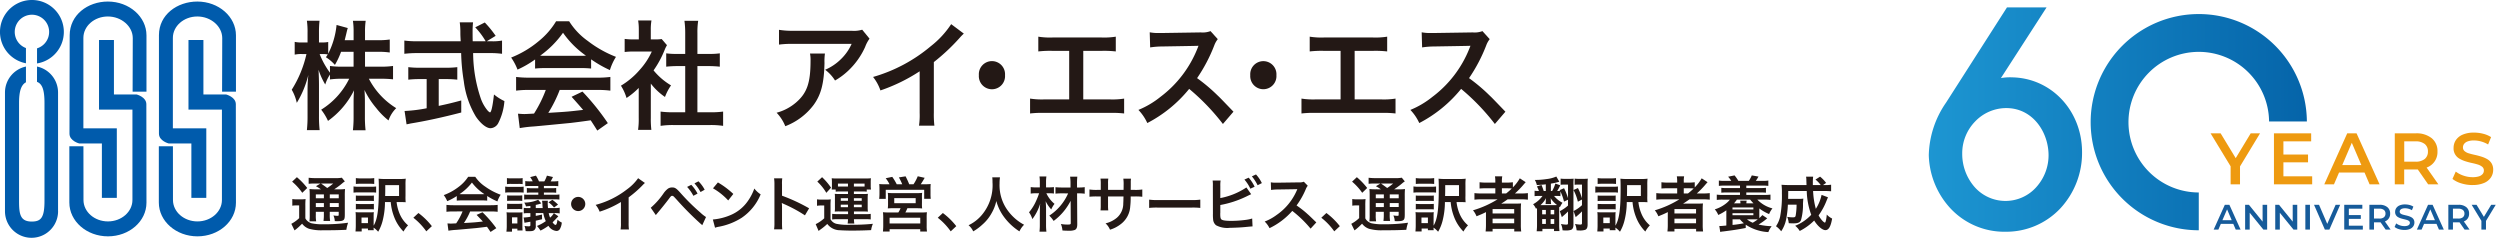 <svg xmlns="http://www.w3.org/2000/svg" xmlns:xlink="http://www.w3.org/1999/xlink" width="494.301" height="47.016" viewBox="0 0 494.301 47.016">
  <defs>
    <linearGradient id="linear-gradient" y1="0.5" x2="1" y2="0.5" gradientUnits="objectBoundingBox">
      <stop offset="0" stop-color="#1d96d2"/>
      <stop offset="1" stop-color="#0564a9"/>
    </linearGradient>
  </defs>
  <g id="グループ_29509" data-name="グループ 29509" transform="translate(-7507 6825)">
    <g id="グループ_29396" data-name="グループ 29396" transform="translate(-21.699 -111.594)">
      <g id="グループ_29395" data-name="グループ 29395" transform="translate(7910.059 -6711.941)">
        <path id="パス_81695" data-name="パス 81695" d="M16.2,13.818a10.465,10.465,0,0,0-1.937.155L23.288,0h-7.83L3.414,18.827A18.934,18.934,0,0,0,0,29.2,16.1,16.1,0,0,0,3.918,39.328a14.573,14.573,0,0,0,11.292,5.026A14.672,14.672,0,0,0,26.047,39.7a16.108,16.108,0,0,0,4.258-11.076c0-8.3-6.2-14.8-14.107-14.8Zm5.056,21.72A8.161,8.161,0,0,1,9,35.447a9.956,9.956,0,0,1-2.389-6.6,9.009,9.009,0,0,1,2.547-6.287,8.516,8.516,0,0,1,6.164-2.655c5.235,0,8.361,4.753,8.361,9.349A9.4,9.4,0,0,1,21.252,35.538ZM53.382,1.315a21.374,21.374,0,1,0,0,42.749V36.59a13.9,13.9,0,1,1,13.9-14.044h7.473A21.373,21.373,0,0,0,53.382,1.315Z" transform="translate(0)" fill="url(#linear-gradient)"/>
        <path id="パス_81696" data-name="パス 81696" d="M898.359,409.758v-3.989l.432,1.137-4.393-7.23h1.987l3.544,5.832h-1.124l3.528-5.832h1.843l-4.378,7.23.418-1.137v3.989h-1.857Z" transform="translate(-838.681 -374.778)" fill="#ee9a10"/>
        <path id="パス_81697" data-name="パス 81697" d="M1095.53,409.758V399.676h7.359v1.584H1097.4v6.913h5.689v1.584Zm1.728-4.349v-1.541h5.012v1.541Z" transform="translate(-1027.284 -374.778)" fill="#ee9a10"/>
        <path id="パス_81698" data-name="パス 81698" d="M1255.29,409.758l4.537-10.082h1.843l4.551,10.082h-1.973l-3.888-9.088h.749l-3.9,9.088Zm2.088-2.333.519-1.469h5.43l.5,1.469Z" transform="translate(-1177.092 -374.778)" fill="#ee9a10"/>
        <path id="パス_81699" data-name="パス 81699" d="M1479.05,409.758V399.676h4.133a4.784,4.784,0,0,1,3.162.957,3.243,3.243,0,0,1,1.146,2.629,3.228,3.228,0,0,1-2,3.126,5.558,5.558,0,0,1-2.3.432h-3.1l.82-.836v3.773Zm1.872-3.571-.82-.908h3.009a2.82,2.82,0,0,0,1.866-.533,1.843,1.843,0,0,0,.627-1.483,1.822,1.822,0,0,0-.627-1.476,2.845,2.845,0,0,0-1.866-.526H1480.1l.82-.922Zm4.724,3.571L1483.1,406.1h2l2.564,3.658h-2.017Z" transform="translate(-1386.913 -374.778)" fill="#ee9a10"/>
        <path id="パス_81700" data-name="パス 81700" d="M1666.155,407.7a7.425,7.425,0,0,1-2.254-.339,5.1,5.1,0,0,1-1.721-.872l.647-1.454a5.2,5.2,0,0,0,1.5.792,5.432,5.432,0,0,0,1.829.317,3.935,3.935,0,0,0,1.281-.173,1.529,1.529,0,0,0,.719-.468,1.061,1.061,0,0,0,.231-.67.924.924,0,0,0-.331-.742,2.461,2.461,0,0,0-.857-.447q-.526-.165-1.166-.3t-1.281-.339a5.84,5.84,0,0,1-1.174-.511,2.3,2.3,0,0,1-1.18-2.153,2.759,2.759,0,0,1,.438-1.505,3.028,3.028,0,0,1,1.339-1.095,5.517,5.517,0,0,1,2.283-.411,7.145,7.145,0,0,1,1.8.231,5.191,5.191,0,0,1,1.556.663l-.591,1.454a5.532,5.532,0,0,0-1.4-.6,5.292,5.292,0,0,0-1.382-.195,3.565,3.565,0,0,0-1.253.187,1.514,1.514,0,0,0-.713.5,1.142,1.142,0,0,0-.223.684.932.932,0,0,0,.324.742,2.278,2.278,0,0,0,.85.439q.526.158,1.174.3t1.281.339a5.62,5.62,0,0,1,1.166.5,2.471,2.471,0,0,1,.857.821,2.4,2.4,0,0,1,.324,1.3,2.723,2.723,0,0,1-.44,1.49,3.022,3.022,0,0,1-1.347,1.095,5.561,5.561,0,0,1-2.29.411Z" transform="translate(-1558.635 -372.577)" fill="#ee9a10"/>
        <path id="パス_81701" data-name="パス 81701" d="M904.232,631.4l2.206-4.9h.9l2.213,4.9h-.96l-1.891-4.419h.364l-1.9,4.419Zm1.016-1.134.252-.714h2.641l.245.714Z" transform="translate(-847.903 -587.474)" fill="#165b9a"/>
        <path id="パス_81702" data-name="パス 81702" d="M1004.06,631.4v-4.9h.749l3.075,3.782h-.371V626.5h.9v4.9h-.75l-3.068-3.781h.371V631.4Z" transform="translate(-941.512 -587.474)" fill="#165b9a"/>
        <path id="パス_81703" data-name="パス 81703" d="M1099.63,631.4v-4.9h.75l3.074,3.782h-.371V626.5h.9v4.9h-.749l-3.068-3.781h.372V631.4Z" transform="translate(-1031.129 -587.474)" fill="#165b9a"/>
        <path id="パス_81704" data-name="パス 81704" d="M1195.2,631.4v-4.9h.91v4.9Z" transform="translate(-1120.745 -587.474)" fill="#165b9a"/>
        <path id="パス_81705" data-name="パス 81705" d="M1224.9,631.4l-2.143-4.9h.988l1.912,4.433h-.575l1.947-4.433h.9l-2.135,4.9Z" transform="translate(-1146.588 -587.474)" fill="#165b9a"/>
        <path id="パス_81706" data-name="パス 81706" d="M1318.611,631.4v-4.9h3.578v.771h-2.668v3.361h2.766v.771h-3.676Zm.84-2.115v-.75h2.438v.75Z" transform="translate(-1236.467 -587.474)" fill="#165b9a"/>
        <path id="パス_81707" data-name="パス 81707" d="M1398.43,631.4v-4.9h2.01a2.325,2.325,0,0,1,1.537.466,1.581,1.581,0,0,1,.557,1.278,1.569,1.569,0,0,1-.969,1.521,2.7,2.7,0,0,1-1.118.21h-1.505l.4-.406V631.4h-.911Zm.911-1.736-.4-.441h1.463a1.366,1.366,0,0,0,.906-.259.9.9,0,0,0,.305-.722.881.881,0,0,0-.305-.717,1.379,1.379,0,0,0-.906-.255h-1.463l.4-.448v2.844Zm2.3,1.736-1.24-1.779h.974l1.246,1.779Z" transform="translate(-1311.315 -587.474)" fill="#165b9a"/>
        <path id="パス_81708" data-name="パス 81708" d="M1480.462,630.41a3.6,3.6,0,0,1-1.1-.165,2.462,2.462,0,0,1-.837-.424l.315-.707a2.562,2.562,0,0,0,.729.385,2.625,2.625,0,0,0,.89.154,1.923,1.923,0,0,0,.623-.084.75.75,0,0,0,.351-.228.518.518,0,0,0,.113-.326.45.45,0,0,0-.161-.361,1.2,1.2,0,0,0-.417-.217c-.171-.053-.36-.1-.568-.148s-.415-.1-.624-.165a2.844,2.844,0,0,1-.571-.248,1.12,1.12,0,0,1-.574-1.047,1.342,1.342,0,0,1,.214-.732,1.473,1.473,0,0,1,.651-.533,2.673,2.673,0,0,1,1.109-.2,3.454,3.454,0,0,1,.875.113,2.531,2.531,0,0,1,.757.323l-.287.707a2.716,2.716,0,0,0-.679-.29,2.591,2.591,0,0,0-.672-.094,1.736,1.736,0,0,0-.609.091.741.741,0,0,0-.347.241.556.556,0,0,0-.109.333.454.454,0,0,0,.158.361,1.1,1.1,0,0,0,.413.214q.256.077.571.147c.21.048.418.1.623.165a2.8,2.8,0,0,1,.568.245,1.191,1.191,0,0,1,.417.4,1.175,1.175,0,0,1,.157.634,1.323,1.323,0,0,1-.214.724,1.475,1.475,0,0,1-.655.533,2.694,2.694,0,0,1-1.112.2Z" transform="translate(-1386.425 -586.41)" fill="#165b9a"/>
        <path id="パス_81709" data-name="パス 81709" d="M1549.22,631.4l2.207-4.9h.9l2.213,4.9h-.96l-1.891-4.419h.364l-1.9,4.419Zm1.016-1.134.252-.714h2.641l.245.714Z" transform="translate(-1452.712 -587.474)" fill="#165b9a"/>
        <path id="パス_81710" data-name="パス 81710" d="M1649.04,631.4v-4.9h2.011a2.324,2.324,0,0,1,1.536.466,1.579,1.579,0,0,1,.557,1.278,1.57,1.57,0,0,1-.969,1.521,2.7,2.7,0,0,1-1.118.21h-1.505l.4-.406V631.4h-.911Zm.91-1.736-.4-.441h1.464a1.367,1.367,0,0,0,.906-.259.9.9,0,0,0,.305-.722.881.881,0,0,0-.305-.717,1.381,1.381,0,0,0-.906-.255h-1.464l.4-.448v2.844Zm2.3,1.736-1.24-1.779h.974l1.246,1.779Z" transform="translate(-1546.314 -587.474)" fill="#165b9a"/>
        <path id="パス_81711" data-name="パス 81711" d="M1724.966,631.423v-1.94l.21.554-2.135-3.516h.967l1.722,2.837h-.547l1.716-2.837h.9l-2.128,3.516.2-.554v1.94Z" transform="translate(-1615.703 -587.492)" fill="#165b9a"/>
      </g>
      <rect id="長方形_63248" data-name="長方形 63248" width="114" height="47" transform="translate(7909 -6713.406)" fill="none"/>
    </g>
    <g id="グループ_29508" data-name="グループ 29508" transform="translate(-144 86.78)">
      <path id="パス_81804" data-name="パス 81804" d="M58.73,39.921a4.966,4.966,0,0,0,.9.058h.826a5.125,5.125,0,0,0,.9-.058,11.889,11.889,0,0,0-.047,1.286v2.526a1.814,1.814,0,0,0,.579.661,2.189,2.189,0,0,0,.589.306,9.582,9.582,0,0,0,2.349.213,33.269,33.269,0,0,0,4.933-.307,7.905,7.905,0,0,0-.342,1.4c-1.546.071-2.738.094-4.72.094a8.783,8.783,0,0,1-2.656-.3,2.869,2.869,0,0,1-1.369-1,2.126,2.126,0,0,1-.189.177,9.881,9.881,0,0,1-1.31,1.144l-.638-1.3A6.768,6.768,0,0,0,60.087,43.7V41.183h-.6a3.922,3.922,0,0,0-.756.059Zm.909-4.32a13.72,13.72,0,0,1,2.042,2.136l-.98.956a11.267,11.267,0,0,0-2.006-2.208ZM64.383,38a6.835,6.835,0,0,0-.979-.613l.908-.531H63.191a8.749,8.749,0,0,0-1.227.058v-1.2a10.477,10.477,0,0,0,1.4.071h3.825a5.939,5.939,0,0,0,1.333-.083l.6.732a4.571,4.571,0,0,0-.589.448A15.687,15.687,0,0,1,67.014,38h.945a7.533,7.533,0,0,0,1.2-.059,12.468,12.468,0,0,0-.048,1.369v3.635c0,.673-.047.909-.213,1.086-.212.2-.507.271-1.239.271-.106,0-.306,0-.53-.012a2.921,2.921,0,0,0-.272-1.121,5.673,5.673,0,0,0,.778.071c.26,0,.272-.024.272-.331v-.461h-1.77v.5a7.532,7.532,0,0,0,.071,1.31H64.9a9.067,9.067,0,0,0,.071-1.31v-.5H63.38v.6a6.511,6.511,0,0,0,.07,1.286H62.117a8.939,8.939,0,0,0,.059-1.286V39.319a13.771,13.771,0,0,0-.047-1.381A9.84,9.84,0,0,0,63.45,38Zm-1,1.769h1.593V39H63.38Zm0,1.736h1.593v-.791H63.38Zm1.026-4.649c.425.294.531.366,1.227.885a11.257,11.257,0,0,0,1.181-.885Zm1.735,2.914h1.77V39h-1.77Zm1.77.945h-1.77V41.5h1.77Z" transform="translate(7650.064 -6912.349)" fill="#231815"/>
      <path id="パス_81805" data-name="パス 81805" d="M71.033,37.433a5.265,5.265,0,0,0,.956.059h2.572a6.516,6.516,0,0,0,.945-.047V38.66a5.337,5.337,0,0,0-.9-.047H71.989a7.6,7.6,0,0,0-.956.047Zm6.219,3.092a15.193,15.193,0,0,1-.436,3.588,8.3,8.3,0,0,1-.909,2.278,5.151,5.151,0,0,0-.9-.815c0,.2.012.342.024.508H73.889v-.331H72.65v.59H71.423c.035-.342.059-.791.059-1.144V43.441a7.561,7.561,0,0,0-.047-.933,4.63,4.63,0,0,0,.791.047h2.113a5.03,5.03,0,0,0,.708-.035,7.555,7.555,0,0,0-.035.861v1.806c.756-1.274,1.026-3.2,1.026-7.328,0-1.086-.012-1.51-.047-1.96a9.249,9.249,0,0,0,1.345.06h2.75a8.146,8.146,0,0,0,1.274-.06,9.962,9.962,0,0,0-.047,1.287v2.136a8.854,8.854,0,0,0,.036,1.239c-.189-.024-.614-.035-1.027-.035h-.768a8.118,8.118,0,0,0,.6,2.313,6.066,6.066,0,0,0,1.664,2.289,5.666,5.666,0,0,0-.9,1.227,8.255,8.255,0,0,1-1.865-2.925,10.354,10.354,0,0,1-.66-2.9ZM71.494,35.78a5.165,5.165,0,0,0,.956.06h1.723a5.325,5.325,0,0,0,.955-.06v1.169a7.717,7.717,0,0,0-.955-.047H72.45a7.6,7.6,0,0,0-.956.047Zm0,3.446a4.382,4.382,0,0,0,.755.035h2.077a4.022,4.022,0,0,0,.732-.035v1.1a6.208,6.208,0,0,0-.732-.036H72.248a6.079,6.079,0,0,0-.755.036Zm0,1.653a6.12,6.12,0,0,0,.755.035h2.077a5.567,5.567,0,0,0,.732-.035v1.1a6.249,6.249,0,0,0-.744-.035H72.236a6.243,6.243,0,0,0-.743.035Zm1.121,3.812h1.274v-1.11H72.614Zm7.423-5.37V37.173H77.311v.578c0,.556,0,.827-.023,1.57Z" transform="translate(7649.865 -6912.352)" fill="#231815"/>
      <path id="パス_81806" data-name="パス 81806" d="M84.06,42.8a13.792,13.792,0,0,1,2.656,2.6l-1.1,1.026a12.673,12.673,0,0,0-2.56-2.691Z" transform="translate(7649.672 -6912.464)" fill="#231815"/>
      <path id="パス_81807" data-name="パス 81807" d="M91.738,39.329a11.135,11.135,0,0,1-1.888,1.015,5.5,5.5,0,0,0-.685-1.2,11.026,11.026,0,0,0,2.963-1.64,7.78,7.78,0,0,0,1.864-1.983h1.4a7.164,7.164,0,0,0,1.995,1.959,12.437,12.437,0,0,0,3.034,1.593,5.269,5.269,0,0,0-.649,1.322,12.536,12.536,0,0,1-2.018-1.074v.921a8.951,8.951,0,0,0-1.062-.047H92.753a9.416,9.416,0,0,0-1.015.047Zm-.649,3.046a11.061,11.061,0,0,0-1.392.07V41.076a11.569,11.569,0,0,0,1.392.071h7.353a11.1,11.1,0,0,0,1.381-.071v1.369a11,11,0,0,0-1.381-.07h-4.06a12.814,12.814,0,0,1-1.227,2.289c2.089-.118,2.089-.118,3.741-.3-.378-.413-.579-.626-1.239-1.31l1.168-.52a24.138,24.138,0,0,1,2.726,3.152l-1.133.743c-.39-.578-.508-.743-.708-1.026-.979.13-1.688.213-2.124.259-1.168.107-3.505.32-3.976.354a14.3,14.3,0,0,0-1.523.165l-.188-1.44c.318.024.519.035.684.035.083,0,.437-.012,1.038-.047a12.214,12.214,0,0,0,1.263-2.36Zm5.594-3.412c.189,0,.3,0,.519-.012a9.623,9.623,0,0,1-2.466-2.29,10.054,10.054,0,0,1-2.455,2.29c.2.012.272.012.484.012Z" transform="translate(7649.575 -6912.348)" fill="#231815"/>
      <path id="パス_81808" data-name="パス 81808" d="M105.16,38.653a5.727,5.727,0,0,0-.874-.047h-1.9a5.262,5.262,0,0,0-.874.047v-1.2a4.459,4.459,0,0,0,.874.059h1.852a6.321,6.321,0,0,0,.921-.046Zm-3.411,7.718a8.614,8.614,0,0,0,.071-1.168V43.527a7.963,7.963,0,0,0-.047-.992,5.153,5.153,0,0,0,.779.035h1.593a5.564,5.564,0,0,0,.79-.035,8.979,8.979,0,0,0-.024.968v1.675c0,.4.012.626.035.956h-1.026V45.77h-1.063v.6Zm.106-10.6a4.211,4.211,0,0,0,.837.059h1.429a4.134,4.134,0,0,0,.837-.059v1.2a5.361,5.361,0,0,0-.837-.046h-1.429a5.259,5.259,0,0,0-.837.046Zm.035,3.422a6.814,6.814,0,0,0,.837.035h1.286a7.951,7.951,0,0,0,.874-.035v1.1a8.1,8.1,0,0,0-.874-.036h-1.286a6.948,6.948,0,0,0-.837.036Zm0,1.64a6.734,6.734,0,0,0,.837.035h1.286a7.571,7.571,0,0,0,.874-.035v1.1a5.786,5.786,0,0,0-.874-.036h-1.286a7.318,7.318,0,0,0-.837.036Zm.967,3.918h1.063V43.539h-1.063Zm9.158-1.428c-.272.319-.92.991-1.133,1.2.236.342.437.508.578.508.189,0,.3-.307.39-1.051a2.9,2.9,0,0,0,.85.59,3.04,3.04,0,0,1-.366,1.262.775.775,0,0,1-.673.4,2.061,2.061,0,0,1-1.6-1.026,10.982,10.982,0,0,1-1.57.955,6.21,6.21,0,0,0-.7-.92,8,8,0,0,0,1.748-.956,6.582,6.582,0,0,1-.5-1.593h-1.487v.555c.436-.083.719-.142,1.227-.26l.024.933c-.272.058-.354.07-.838.188-.165.035-.165.035-.412.094v1.027a.929.929,0,0,1-.307.837c-.2.165-.472.213-1.109.213a5.79,5.79,0,0,1-.59-.024,4.166,4.166,0,0,0-.213-1.015,4.641,4.641,0,0,0,.826.071c.26,0,.331-.06.331-.26v-.649q-1.01.177-1.168.213l-.165-1.05h.106a8.706,8.706,0,0,0,1.227-.142V42.7h-.436a4.769,4.769,0,0,0-.874.059v-1.1a5.337,5.337,0,0,0,.9.047h.412v-.425c-.26.035-.483.059-.873.094a2.365,2.365,0,0,0-.354-.756,6.92,6.92,0,0,0,2.762-.554l.613.708-.142.058a7.629,7.629,0,0,1-.944.248v.626h1.369c-.024-.26-.035-.342-.047-.567a5.6,5.6,0,0,0-.083-.886h1.156a3.353,3.353,0,0,0-.035.485c0,.212.024.589.059.967h1.311a4.66,4.66,0,0,0,1-.071V42.76a5.37,5.37,0,0,0-1-.059h-1.169a4.037,4.037,0,0,0,.272.9,3.564,3.564,0,0,0,.744-.885Zm-5.063-6.9a4.538,4.538,0,0,0-.508-.838l1.145-.294a6.914,6.914,0,0,1,.6,1.133h1.063a5.7,5.7,0,0,0,.507-1.133l1.2.271c-.154.307-.283.567-.461.862h.543a5.068,5.068,0,0,0,.967-.06v1.016a7.7,7.7,0,0,0-.967-.048h-1.877v.449h1.475a7.12,7.12,0,0,0,.955-.047v.945a7.807,7.807,0,0,0-.955-.048h-1.475v.437h2.054a5.121,5.121,0,0,0,1.015-.059v1.016a6.881,6.881,0,0,0-1-.048h-4.969a6.462,6.462,0,0,0-1,.048v-1a6.737,6.737,0,0,0,1,.046h1.794v-.437h-1.31a6.369,6.369,0,0,0-.956.048v-.945a7.249,7.249,0,0,0,.956.047h1.31v-.449h-1.6a7.769,7.769,0,0,0-.979.048V36.363a5.284,5.284,0,0,0,.979.06Zm3.883,3.647a9.209,9.209,0,0,1,1.121.944l-.791.579a4.6,4.6,0,0,0-1.1-1.026Z" transform="translate(7649.377 -6912.344)" fill="#231815"/>
      <path id="パス_81809" data-name="パス 81809" d="M117.555,40.963a1.4,1.4,0,1,1-1.4-1.4,1.4,1.4,0,0,1,1.4,1.4" transform="translate(7649.166 -6912.412)" fill="#231815"/>
      <path id="パス_81810" data-name="パス 81810" d="M129.429,36.749a5,5,0,0,0-.436.413,21,21,0,0,1-2.786,2.432v5.039a8.909,8.909,0,0,0,.059,1.31h-1.652a6.63,6.63,0,0,0,.071-1.274V40.514a19.11,19.11,0,0,1-4.214,1.913,4.427,4.427,0,0,0-.79-1.346,17.233,17.233,0,0,0,6.2-3.069,9.419,9.419,0,0,0,2.2-2.206Z" transform="translate(7649.087 -6912.352)" fill="#231815"/>
      <path id="パス_81811" data-name="パス 81811" d="M130.757,41.656a14.593,14.593,0,0,0,2.538-2.856,3.946,3.946,0,0,1,.886-.932,1.488,1.488,0,0,1,.8-.225c.59,0,.862.19,1.758,1.2a40.533,40.533,0,0,0,3.824,3.765,7.029,7.029,0,0,0,1.121.885l-.743,1.618a60.127,60.127,0,0,1-4.993-4.981c-.755-.826-.755-.826-.955-.826s-.236.035-.72.684-1.475,1.877-2.113,2.632c-.189.224-.235.283-.4.484Zm8.014-4.531a7.652,7.652,0,0,1,1.239,1.735l-.826.437a7.94,7.94,0,0,0-1.24-1.758Zm1.829,1.428a8.692,8.692,0,0,0-1.2-1.711l.791-.412a6.5,6.5,0,0,1,1.227,1.663Z" transform="translate(7648.91 -6912.362)" fill="#231815"/>
      <path id="パス_81812" data-name="パス 81812" d="M143.237,43.985a11.272,11.272,0,0,0,3.493-.873,7.889,7.889,0,0,0,3.505-2.892,9.845,9.845,0,0,0,1.2-2.36,5.1,5.1,0,0,0,1.251,1.155,10.347,10.347,0,0,1-3.74,4.627,12.77,12.77,0,0,1-4.5,1.77,4.18,4.18,0,0,0-.779.2Zm1-7.329a16.748,16.748,0,0,1,3.045,2.277L146.27,40.22a12.408,12.408,0,0,0-3.009-2.4Z" transform="translate(7648.71 -6912.366)" fill="#231815"/>
      <path id="パス_81813" data-name="パス 81813" d="M155.536,45.919a7.955,7.955,0,0,0,.071-1.323V37.032a7.589,7.589,0,0,0-.071-1.2h1.617a7.924,7.924,0,0,0-.047,1.24v2.194a34.762,34.762,0,0,1,5.358,2.492l-.826,1.392a27.87,27.87,0,0,0-4.178-2.254,3.816,3.816,0,0,1-.4-.2,6.089,6.089,0,0,1,.047.8v3.116a12.975,12.975,0,0,0,.047,1.31Z" transform="translate(7648.514 -6912.353)" fill="#231815"/>
      <path id="パス_81814" data-name="パス 81814" d="M164.162,39.979a5.318,5.318,0,0,0,.944.06h.874a5.175,5.175,0,0,0,.9-.06,11.9,11.9,0,0,0-.047,1.287v2.643a1.782,1.782,0,0,0,1.2.921,11.06,11.06,0,0,0,2.726.177,39.674,39.674,0,0,0,4.45-.189,4.893,4.893,0,0,0-.354,1.252c-1.593.07-2.585.093-3.954.093-.708,0-1.711-.035-2.2-.071a3.128,3.128,0,0,1-2.513-1.251,10.632,10.632,0,0,1-1.37,1.121c-.094.072-.212.165-.342.273l-.578-1.346a7.281,7.281,0,0,0,1.688-1.156V41.2h-.626a4.577,4.577,0,0,0-.8.059Zm1-4.378a12.17,12.17,0,0,1,1.77,2.077L166,38.694a9.729,9.729,0,0,0-1.782-2.219Zm3.564,2.82a6.406,6.406,0,0,0-.873.047v-.425h-.791a4.6,4.6,0,0,0,.047-.719v-.731a5.212,5.212,0,0,0-.047-.779,10.26,10.26,0,0,0,1.144.047h5.5a10.5,10.5,0,0,0,1.122-.047,4.6,4.6,0,0,0-.047.755v.708a3.6,3.6,0,0,0,.059.767h-.85v.425a5.811,5.811,0,0,0-.861-.047h-1.676v.508h1.806c.495,0,.7-.012.967-.034a6.139,6.139,0,0,0-.047.872v1.783a5.873,5.873,0,0,0,.047.861c-.39-.023-.6-.034-.967-.034h-1.795v.53h2.372a4.747,4.747,0,0,0,.945-.059v1.109a7.077,7.077,0,0,0-.98-.047h-2.337a5.616,5.616,0,0,0,.072.862h-1.323a5.761,5.761,0,0,0,.071-.862H168.1a5.251,5.251,0,0,0-.944.06V42.847a7.589,7.589,0,0,0,.932.059H170.3v-.53h-1.688a7.905,7.905,0,0,0-.944.034,5.509,5.509,0,0,0,.035-.861V39.766a5.261,5.261,0,0,0-.035-.872c.283.023.5.034.944.034h1.676v-.508Zm1.558-1.546H168.3v.567a3.523,3.523,0,0,0,.365.012h1.617Zm-1.428,3.4h1.428v-.519h-1.428Zm0,1.263h1.428v-.5h-1.428Zm4.39-4.084h.32v-.579h-2.113v.579Zm-1.793,2.82H173v-.519h-1.546Zm0,1.263H173v-.5h-1.546Z" transform="translate(7648.38 -6912.349)" fill="#231815"/>
      <path id="パス_81815" data-name="パス 81815" d="M178.7,37a6.359,6.359,0,0,0-.756-1.193l1.3-.272A10.918,10.918,0,0,1,180.127,37h1.086a10.9,10.9,0,0,0-.661-1.358l1.322-.213a15.577,15.577,0,0,1,.72,1.57h.849a8.084,8.084,0,0,0,.838-1.582l1.369.307c-.2.366-.554.945-.779,1.275h.708a11.888,11.888,0,0,0,1.262-.048,9.123,9.123,0,0,0-.034,1.05v.945a7.263,7.263,0,0,0,.047.933h-1.3V38.1h-7.6v1.782h-1.3a7.709,7.709,0,0,0,.059-.921V38.03a10.593,10.593,0,0,0-.047-1.075c.39.035.72.048,1.252.048Zm.9,4.731a11.17,11.17,0,0,0-1.24.047,8.213,8.213,0,0,0,.047-1.062V39.6a6,6,0,0,0-.047-.9,6.53,6.53,0,0,0,.9.047h5.027a6.081,6.081,0,0,0,.861-.047,6.158,6.158,0,0,0-.034.933V40.72a7.687,7.687,0,0,0,.034,1.062c-.389-.034-.684-.047-1.239-.047h-1.676a7.692,7.692,0,0,1-.4.838h3.14a8.8,8.8,0,0,0,1.121-.047,8.893,8.893,0,0,0-.047,1.133v1.535a7.664,7.664,0,0,0,.059,1.156h-1.333v-.461h-6.055v.461H177.4c.035-.4.059-.767.059-1.169V43.647a9.005,9.005,0,0,0-.059-1.122,8.971,8.971,0,0,0,1.1.047h1.947a4.752,4.752,0,0,0,.437-.838Zm-.886,3.022h6.066V43.612h-6.066Zm.921-4.012h4.237v-1h-4.237Z" transform="translate(7648.176 -6912.346)" fill="#231815"/>
      <path id="パス_81816" data-name="パス 81816" d="M189.433,42.8a13.787,13.787,0,0,1,2.655,2.6l-1.1,1.026a12.652,12.652,0,0,0-2.561-2.691Z" transform="translate(7647.988 -6912.464)" fill="#231815"/>
      <path id="パス_81817" data-name="パス 81817" d="M200.829,35.625a7.8,7.8,0,0,0-.083,1.215A8.474,8.474,0,0,0,201.9,41.49a9.607,9.607,0,0,0,3.694,3.517,4.416,4.416,0,0,0-.92,1.31,11.446,11.446,0,0,1-3-2.785,9.307,9.307,0,0,1-1.57-3.222,8.444,8.444,0,0,1-.921,2.384,8.213,8.213,0,0,1-1.817,2.265,9.859,9.859,0,0,1-1.829,1.357,3.534,3.534,0,0,0-.921-1.214,7.892,7.892,0,0,0,2.573-1.971,9.094,9.094,0,0,0,2.16-6.515,7.7,7.7,0,0,0-.047-.991Z" transform="translate(7647.889 -6912.349)" fill="#231815"/>
      <path id="パス_81818" data-name="パス 81818" d="M210.188,38.774a6.025,6.025,0,0,0,1.617,2.1,4.992,4.992,0,0,0-.649,1.1,6.79,6.79,0,0,1-1.109-1.63,16.34,16.34,0,0,1,.083,1.96V45a11.036,11.036,0,0,0,.071,1.369h-1.37A10.907,10.907,0,0,0,208.9,45V42.669c.012-.449.012-.449.012-.65a9.679,9.679,0,0,1,.071-1.215,9.78,9.78,0,0,1-1.558,3.081,4.933,4.933,0,0,0-.66-1.346,9.181,9.181,0,0,0,1.428-2.313,12.6,12.6,0,0,0,.567-1.45h-.59a7.239,7.239,0,0,0-1.075.07V37.558a7.264,7.264,0,0,0,1.122.059h.684v-1a8.2,8.2,0,0,0-.071-1.156h1.37a7.529,7.529,0,0,0-.071,1.156v1h.637a7.4,7.4,0,0,0,.921-.059v1.274a7.67,7.67,0,0,0-.909-.058Zm3.068.023a10.985,10.985,0,0,0-1.262.06V37.581a11.806,11.806,0,0,0,1.274.059h1.7v-.732a10.027,10.027,0,0,0-.083-1.415h1.428a12.659,12.659,0,0,0-.059,1.415v.732h.354a7.377,7.377,0,0,0,1.168-.071v1.3a7.692,7.692,0,0,0-1.168-.071h-.342l.035,6.1c0,.638-.142.968-.483,1.134a3.19,3.19,0,0,1-1.252.153c-.389,0-.778-.012-1.192-.047a4.363,4.363,0,0,0-.307-1.286,7.183,7.183,0,0,0,1.3.117c.543,0,.649-.046.649-.294l-.024-4.4a11.847,11.847,0,0,1-1.109,1.758,11.183,11.183,0,0,1-2.254,2.219,5.672,5.672,0,0,0-.862-1.05,10.044,10.044,0,0,0,3.729-4.4Z" transform="translate(7647.695 -6912.347)" fill="#231815"/>
      <path id="パス_81819" data-name="パス 81819" d="M225.649,38.119l.012-.531V37.21a7.52,7.52,0,0,0-.059-1.31h1.522a4.358,4.358,0,0,0-.047.791c0,.719,0,.719-.012,1.428h.756a8.376,8.376,0,0,0,1.534-.083v1.44a12.012,12.012,0,0,0-1.511-.059h-.79a14.284,14.284,0,0,1-.083,1.947,4.724,4.724,0,0,1-1.7,3.387,6.558,6.558,0,0,1-2.3,1.24,3.493,3.493,0,0,0-.885-1.251,5.474,5.474,0,0,0,2.253-1.122,3.684,3.684,0,0,0,1.252-2.832c.024-.272.024-.556.047-1.37H222.58v1.77a7.277,7.277,0,0,0,.047.992h-1.534a7.975,7.975,0,0,0,.046-1.015V39.417h-.719a11.994,11.994,0,0,0-1.51.059v-1.44a8.369,8.369,0,0,0,1.534.083h.7v-1.18a6.292,6.292,0,0,0-.059-1.051h1.547a5.9,5.9,0,0,0-.047,1.016v1.215Z" transform="translate(7647.501 -6912.354)" fill="#231815"/>
      <path id="パス_81820" data-name="パス 81820" d="M230.9,40.111a11.582,11.582,0,0,0,1.912.083h6.29a11.582,11.582,0,0,0,1.912-.083v1.64a12.937,12.937,0,0,0-1.924-.059h-6.266a12.946,12.946,0,0,0-1.924.059Z" transform="translate(7647.31 -6912.421)" fill="#231815"/>
      <path id="パス_81821" data-name="パス 81821" d="M245.175,39.723a13.868,13.868,0,0,0,5.157-2.1l.945,1.334c-.083.035-.437.2-1.063.507a19.932,19.932,0,0,1-5.039,1.63V42.65a.784.784,0,0,0-.012.154c0,.684.047.956.213,1.122.2.212.873.306,2.018.306a22.225,22.225,0,0,0,2.738-.189,7.051,7.051,0,0,0,1.346-.282l.07,1.569c-.247,0-.307.012-1.558.13-.7.071-2.183.143-2.9.143a4.717,4.717,0,0,1-2.761-.508,1.632,1.632,0,0,1-.579-1.2,8.89,8.89,0,0,1-.035-1.085l-.012-5.476a6.223,6.223,0,0,0-.047-1.085h1.581a5.975,5.975,0,0,0-.059,1.1Zm5.606-4.036a7.519,7.519,0,0,1,1.18,1.794l-.849.389a7.566,7.566,0,0,0-1.169-1.806Zm1.77,1.5a8.848,8.848,0,0,0-1.133-1.758l.814-.378a6.942,6.942,0,0,1,1.157,1.711Z" transform="translate(7647.105 -6912.34)" fill="#231815"/>
      <path id="パス_81822" data-name="パス 81822" d="M263.194,45.789a22.722,22.722,0,0,0-3.623-3.506,14.026,14.026,0,0,1-4.5,3.411,4.747,4.747,0,0,0-.956-1.31,9.7,9.7,0,0,0,2.361-1.3,11.382,11.382,0,0,0,3.966-4.8l.129-.307c-.188.012-.188.012-3.906.071a9.307,9.307,0,0,0-1.287.094l-.047-1.511a5.086,5.086,0,0,0,1.039.072h.282l4.155-.059a2.553,2.553,0,0,0,1.051-.131l.778.8a2.274,2.274,0,0,0-.378.637,15.643,15.643,0,0,1-1.84,3.257,18.461,18.461,0,0,1,2.183,1.711c.3.26.3.26,1.723,1.64Z" transform="translate(7646.938 -6912.363)" fill="#231815"/>
      <path id="パス_81823" data-name="パス 81823" d="M266.5,42.8a13.788,13.788,0,0,1,2.655,2.6l-1.1,1.026a12.652,12.652,0,0,0-2.561-2.691Z" transform="translate(7646.756 -6912.464)" fill="#231815"/>
      <path id="パス_81824" data-name="パス 81824" d="M271.707,39.921a4.948,4.948,0,0,0,.9.058h.827a5.12,5.12,0,0,0,.9-.058,12.157,12.157,0,0,0-.047,1.286v2.526a1.814,1.814,0,0,0,.579.661,2.207,2.207,0,0,0,.59.306,9.583,9.583,0,0,0,2.349.213,33.277,33.277,0,0,0,4.933-.307,7.823,7.823,0,0,0-.342,1.4c-1.546.071-2.738.094-4.721.094a8.775,8.775,0,0,1-2.655-.3,2.864,2.864,0,0,1-1.369-1,2.127,2.127,0,0,1-.189.177,9.843,9.843,0,0,1-1.311,1.144l-.637-1.3a6.788,6.788,0,0,0,1.558-1.133V41.183h-.6a3.906,3.906,0,0,0-.755.059Zm.908-4.32a13.673,13.673,0,0,1,2.042,2.136l-.98.956a11.294,11.294,0,0,0-2.005-2.208ZM277.36,38a6.768,6.768,0,0,0-.98-.613l.908-.531h-1.121a8.757,8.757,0,0,0-1.227.058v-1.2a10.5,10.5,0,0,0,1.4.071h3.824A5.933,5.933,0,0,0,281.5,35.7l.6.732a4.559,4.559,0,0,0-.59.448A15.676,15.676,0,0,1,279.991,38h.944a7.526,7.526,0,0,0,1.2-.059,12.788,12.788,0,0,0-.047,1.369v3.635c0,.673-.047.909-.213,1.086-.213.2-.508.271-1.239.271-.106,0-.307,0-.531-.012a2.9,2.9,0,0,0-.272-1.121,5.7,5.7,0,0,0,.779.071c.259,0,.272-.024.272-.331v-.461h-1.77v.5a7.535,7.535,0,0,0,.071,1.31h-1.31a9.241,9.241,0,0,0,.07-1.31v-.5h-1.593v.6a6.411,6.411,0,0,0,.071,1.286h-1.333a8.938,8.938,0,0,0,.059-1.286V39.319a13.77,13.77,0,0,0-.047-1.381,9.831,9.831,0,0,0,1.322.059Zm-1,1.769h1.593V39h-1.593Zm0,1.736h1.593v-.791h-1.593Zm1.027-4.649c.424.294.53.366,1.227.885a11.316,11.316,0,0,0,1.18-.885Zm1.735,2.914h1.77V39h-1.77Zm1.77.945h-1.77V41.5h1.77Z" transform="translate(7646.661 -6912.349)" fill="#231815"/>
      <path id="パス_81825" data-name="パス 81825" d="M284.01,37.433a5.264,5.264,0,0,0,.956.059h2.572a6.516,6.516,0,0,0,.945-.047V38.66a5.337,5.337,0,0,0-.9-.047h-2.619a7.6,7.6,0,0,0-.956.047Zm6.219,3.092a15.2,15.2,0,0,1-.436,3.588,8.3,8.3,0,0,1-.909,2.278,5.152,5.152,0,0,0-.9-.815c0,.2.012.342.024.508h-1.145v-.331h-1.239v.59H284.4c.035-.342.059-.791.059-1.144V43.441a7.56,7.56,0,0,0-.047-.933,4.63,4.63,0,0,0,.791.047h2.113a5.03,5.03,0,0,0,.708-.035,7.547,7.547,0,0,0-.035.861v1.806c.756-1.274,1.026-3.2,1.026-7.328,0-1.086-.012-1.51-.047-1.96a9.249,9.249,0,0,0,1.345.06h2.75a8.146,8.146,0,0,0,1.274-.06,9.954,9.954,0,0,0-.047,1.287v2.136a8.854,8.854,0,0,0,.036,1.239c-.189-.024-.614-.035-1.027-.035h-.768a8.118,8.118,0,0,0,.6,2.313,6.066,6.066,0,0,0,1.664,2.289,5.666,5.666,0,0,0-.9,1.227,8.255,8.255,0,0,1-1.865-2.925,10.354,10.354,0,0,1-.66-2.9Zm-5.758-4.745a5.164,5.164,0,0,0,.956.06h1.723a5.325,5.325,0,0,0,.956-.06v1.169a7.717,7.717,0,0,0-.956-.047h-1.723a7.6,7.6,0,0,0-.956.047Zm0,3.446a4.382,4.382,0,0,0,.755.035H287.3a4.023,4.023,0,0,0,.732-.035v1.1a6.208,6.208,0,0,0-.732-.036h-2.077a6.078,6.078,0,0,0-.755.036Zm0,1.653a6.12,6.12,0,0,0,.755.035H287.3a5.568,5.568,0,0,0,.732-.035v1.1a6.25,6.25,0,0,0-.744-.035h-2.077a6.242,6.242,0,0,0-.743.035Zm1.121,3.812h1.274v-1.11h-1.274Zm7.423-5.37V37.173h-2.727v.578c0,.556,0,.827-.023,1.57Z" transform="translate(7646.46 -6912.352)" fill="#231815"/>
      <path id="パス_81826" data-name="パス 81826" d="M297.673,39.976a11.856,11.856,0,0,0-1.416.071v-1.3a10.376,10.376,0,0,0,1.44.071h2.69V37.793h-1.77a12.951,12.951,0,0,0-1.345.048V36.6a9.95,9.95,0,0,0,1.392.071h1.723v-.2a6.44,6.44,0,0,0-.07-1.038h1.439a5.1,5.1,0,0,0-.07,1.038v.2h.849a9.384,9.384,0,0,0,1.323-.071v1.015a8.406,8.406,0,0,0,1.369-1.794l1.168.768q-.124.124-.531.6a17.235,17.235,0,0,1-1.6,1.629h1.216a10,10,0,0,0,1.345-.071v1.3a12.329,12.329,0,0,0-1.463-.071h-2.538c-.449.319-.743.52-1.274.862.26-.012.648-.012.955-.012h1.735c.567,0,.9-.013,1.24-.035a11.291,11.291,0,0,0-.048,1.287v2.914a9.2,9.2,0,0,0,.072,1.334H304.13v-.508h-4.284v.508h-1.381a10.992,10.992,0,0,0,.07-1.334V43.162c0-.188,0-.448.013-.66-.72.354-.968.461-1.878.826a4.323,4.323,0,0,0-.7-1.18,19.6,19.6,0,0,0,4.862-2.172Zm2.172,2.8h4.273V41.9h-4.273Zm0,1.935h4.273V43.8h-4.273Zm2.667-5.888a11.428,11.428,0,0,0,1.133-.992c-.318-.023-.519-.035-.991-.035h-.967V38.82Z" transform="translate(7646.27 -6912.346)" fill="#231815"/>
      <path id="パス_81827" data-name="パス 81827" d="M313.45,39.352a4.851,4.851,0,0,0-.79-.048h-.472a5.243,5.243,0,0,0,1.676,1.358,4.6,4.6,0,0,0-.507.861l-.142-.094c-.012.39-.012.543-.012.838v2.655a10.835,10.835,0,0,0,.059,1.334h-1.075v-.437h-2.3v.472h-1.134a10.653,10.653,0,0,0,.071-1.37V42.278c0-.2,0-.331-.012-.578l-.189.153a3.08,3.08,0,0,0-.578-.908,5.456,5.456,0,0,0,1.865-1.641h-.661a8.738,8.738,0,0,0-.908.048V38.277a5.323,5.323,0,0,0,.861.059,6.041,6.041,0,0,0-.4-.908l.909-.283c.153.353.307.779.437,1.192h.412V37.015c-.519.059-.955.094-1.77.142a3.784,3.784,0,0,0-.4-1.016,14,14,0,0,0,2.29-.165,6.582,6.582,0,0,0,1.959-.507l.59,1.026a11.638,11.638,0,0,1-1.665.378v1.463h.248a7.254,7.254,0,0,0,.638-1.475l.968.342a8.157,8.157,0,0,1-.614,1.133,3.718,3.718,0,0,0,.59-.047l-.083-.141.861-.367a12.431,12.431,0,0,1,.779,1.96V37.062h-.708a4.777,4.777,0,0,0-.755.047V35.882a5.644,5.644,0,0,0,.873.047h.862a7.9,7.9,0,0,0,.849-.035,7.166,7.166,0,0,0-.047.979v8.108c0,.566-.142.874-.461,1.026a3.276,3.276,0,0,1-1.1.13c-.13,0-.3-.012-.589-.035a3.762,3.762,0,0,0-.32-1.251,6.1,6.1,0,0,0,1.051.13c.248,0,.342-.071.342-.26V42.385a10.055,10.055,0,0,1-.908.838c-.119.105-.2.176-.308.283l-.4-1.193a7.409,7.409,0,0,0,1.617-1.1V40.059l-.791.366a10.1,10.1,0,0,0-.708-2.006Zm-1.144,1.77c.2,0,.272,0,.484-.013a5,5,0,0,1-1.274-1.368c.024.165.035.353.046.5v.188a3.634,3.634,0,0,0,.048.484h-1.1a4.806,4.806,0,0,0,.047-.484l.012-.177a3.786,3.786,0,0,1,.035-.507,5.162,5.162,0,0,1-1.1,1.381h2.8Zm-2.467,1.828h.732v-.873h-.732Zm0,1.888h.732v-.955h-.732Zm1.677-1.888h.708v-.873h-.708Zm0,1.888h.708v-.955h-.708Zm6.2-7.777h-.7a4.785,4.785,0,0,0-.755.047V35.882a5.581,5.581,0,0,0,.861.047h.9a7.911,7.911,0,0,0,.85-.035,7.484,7.484,0,0,0-.048.979v8.108c0,.554-.141.874-.448,1.015a3.214,3.214,0,0,1-1.169.142c-.129,0-.294-.012-.554-.035a3.909,3.909,0,0,0-.319-1.263,5.863,5.863,0,0,0,1.038.13c.248,0,.342-.07.342-.26V42.361a10.2,10.2,0,0,1-.932.862c-.13.118-.2.176-.307.283l-.425-1.216a6.986,6.986,0,0,0,1.664-1.156V40.012l-.814.437a9.4,9.4,0,0,0-.862-2.312l.874-.391a10.247,10.247,0,0,1,.8,2.054Z" transform="translate(7646.077 -6912.347)" fill="#231815"/>
      <path id="パス_81828" data-name="パス 81828" d="M320.55,37.433a5.265,5.265,0,0,0,.956.059h2.572a6.516,6.516,0,0,0,.945-.047V38.66a5.337,5.337,0,0,0-.9-.047h-2.619a7.6,7.6,0,0,0-.956.047Zm6.219,3.092a15.192,15.192,0,0,1-.436,3.588,8.3,8.3,0,0,1-.909,2.278,5.151,5.151,0,0,0-.9-.815c0,.2.012.342.024.508h-1.145v-.331h-1.239v.59H320.94c.035-.342.059-.791.059-1.144V43.441a7.566,7.566,0,0,0-.047-.933,4.63,4.63,0,0,0,.791.047h2.113a5.03,5.03,0,0,0,.708-.035,7.555,7.555,0,0,0-.035.861v1.806c.756-1.274,1.026-3.2,1.026-7.328,0-1.086-.012-1.51-.047-1.96a9.249,9.249,0,0,0,1.345.06h2.75a8.147,8.147,0,0,0,1.274-.06,9.96,9.96,0,0,0-.047,1.287v2.136a8.854,8.854,0,0,0,.036,1.239c-.189-.024-.614-.035-1.027-.035h-.768a8.117,8.117,0,0,0,.6,2.313,6.066,6.066,0,0,0,1.664,2.289,5.666,5.666,0,0,0-.9,1.227,8.255,8.255,0,0,1-1.865-2.925,10.354,10.354,0,0,1-.66-2.9Zm-5.758-4.745a5.164,5.164,0,0,0,.956.06h1.723a5.325,5.325,0,0,0,.956-.06v1.169a7.718,7.718,0,0,0-.956-.047h-1.723a7.6,7.6,0,0,0-.956.047Zm0,3.446a4.382,4.382,0,0,0,.755.035h2.077a4.022,4.022,0,0,0,.732-.035v1.1a6.208,6.208,0,0,0-.732-.036h-2.077a6.079,6.079,0,0,0-.755.036Zm0,1.653a6.12,6.12,0,0,0,.755.035h2.077a5.567,5.567,0,0,0,.732-.035v1.1a6.25,6.25,0,0,0-.744-.035h-2.077a6.242,6.242,0,0,0-.743.035Zm1.121,3.812h1.274v-1.11h-1.274Zm7.423-5.37V37.173h-2.727v.578c0,.556,0,.827-.023,1.57Z" transform="translate(7645.876 -6912.352)" fill="#231815"/>
      <path id="パス_81829" data-name="パス 81829" d="M334.213,39.976a11.856,11.856,0,0,0-1.416.071v-1.3a10.376,10.376,0,0,0,1.44.071h2.69V37.793h-1.77a12.951,12.951,0,0,0-1.345.048V36.6a9.949,9.949,0,0,0,1.392.071h1.723v-.2a6.441,6.441,0,0,0-.07-1.038H338.3a5.1,5.1,0,0,0-.07,1.038v.2h.849A9.384,9.384,0,0,0,340.4,36.6v1.015a8.4,8.4,0,0,0,1.369-1.794l1.168.768q-.124.124-.531.6a17.239,17.239,0,0,1-1.6,1.629h1.216a10,10,0,0,0,1.345-.071v1.3a12.329,12.329,0,0,0-1.463-.071h-2.538c-.449.319-.743.52-1.274.862.26-.012.648-.012.956-.012h1.735c.567,0,.9-.013,1.24-.035a11.29,11.29,0,0,0-.048,1.287v2.914a9.2,9.2,0,0,0,.072,1.334H340.67v-.508h-4.284v.508H335a11,11,0,0,0,.07-1.334V43.162c0-.188,0-.448.013-.66-.72.354-.968.461-1.878.826a4.322,4.322,0,0,0-.7-1.18,19.6,19.6,0,0,0,4.862-2.172Zm2.172,2.8h4.273V41.9h-4.273Zm0,1.935h4.273V43.8h-4.273Zm2.667-5.888a11.428,11.428,0,0,0,1.133-.992c-.318-.023-.519-.035-.991-.035h-.967V38.82Z" transform="translate(7645.686 -6912.346)" fill="#231815"/>
      <path id="パス_81830" data-name="パス 81830" d="M350.674,45.638c-1.688.32-2.525.449-4.426.686a3.1,3.1,0,0,0-.613.105l-.189-1.192c.047,0,.071.012.094.012h.2c.177-.012.5-.035,1.1-.094v-3.01a9.6,9.6,0,0,1-1.6.921,3.72,3.72,0,0,0-.685-1.109,6.672,6.672,0,0,0,2.007-1,4.633,4.633,0,0,0,.979-.921h-1.4a7.818,7.818,0,0,0-1.193.059V39.041a7.237,7.237,0,0,0,1.193.06h3.4v-.484h-2.585a9.11,9.11,0,0,0-1.109.046V37.7a8.126,8.126,0,0,0,1.109.047h2.585V37.26h-3a8.97,8.97,0,0,0-1.181.058V36.257a6.333,6.333,0,0,0,1.181.071h1.273a4.968,4.968,0,0,0-.625-.826l1.274-.26a7.769,7.769,0,0,1,.756,1.085h2.065a6.26,6.26,0,0,0,.589-1.085l1.323.235c-.072.13-.072.13-.213.366-.13.213-.177.283-.319.484h1.286a6.474,6.474,0,0,0,1.193-.071v1.062a8.837,8.837,0,0,0-1.193-.058h-3.163v.483h2.773a8.484,8.484,0,0,0,1.11-.047v.967a9.241,9.241,0,0,0-1.11-.046h-2.773V39.1h3.576a7.575,7.575,0,0,0,1.2-.06v1.051a8.564,8.564,0,0,0-1.2-.059h-1.392a6.26,6.26,0,0,0,2.986,1.735,4.251,4.251,0,0,0-.661,1.121,8.58,8.58,0,0,1-1.935-1.11v1.182c0,.341,0,.483.011.731.213-.2.32-.307.59-.6l.956.638a11.159,11.159,0,0,1-1.712,1.227,12.584,12.584,0,0,0,2.6.331,4.374,4.374,0,0,0-.66,1.168,8.977,8.977,0,0,1-4.473-1.463Zm-2.62-3.658h4.131v-.4h-4.131Zm0,1.133h4.131v-.4h-4.131Zm.013,1.924a22.182,22.182,0,0,0,2.242-.331,4.852,4.852,0,0,1-.778-.778h-1.463Zm1.558-4.273a2.2,2.2,0,0,0-.047-.519h1.286a1.824,1.824,0,0,0-.059.519h1.4a9.461,9.461,0,0,1-.649-.731h-2.631a7.24,7.24,0,0,1-.567.731Zm1.3,3.164a4.518,4.518,0,0,0,1.133.673,10.978,10.978,0,0,0,1-.661c-.224-.012-.461-.012-.508-.012Z" transform="translate(7645.493 -6912.343)" fill="#231815"/>
      <path id="パス_81831" data-name="パス 81831" d="M367.13,39.577c-.072.177-.072.177-.26.626a12.857,12.857,0,0,1-1.594,2.95,5.011,5.011,0,0,0,.708,1.015,1.716,1.716,0,0,0,.53.425c.047,0,.094-.071.154-.224a6.673,6.673,0,0,0,.224-1.381,3.542,3.542,0,0,0,1.062.791c-.272,1.593-.684,2.29-1.333,2.29-.6,0-1.534-.791-2.219-1.9a10.874,10.874,0,0,1-2.855,2.066,3.919,3.919,0,0,0-.9-1.027,8.887,8.887,0,0,0,3.175-2.172,14.623,14.623,0,0,1-.887-4.709h-3.659c-.011,1.133-.011,1.133-.023,1.558h2.171a5.16,5.16,0,0,0,.838-.047c-.024.212-.047.542-.07,1a11.222,11.222,0,0,1-.391,3.245c-.189.473-.614.649-1.522.649-.331,0-.519-.012-.9-.035a4.371,4.371,0,0,0-.307-1.251,7.175,7.175,0,0,0,1.145.093c.365,0,.471-.07.53-.365a12.819,12.819,0,0,0,.177-2.136h-1.722A18.574,18.574,0,0,1,358.846,44a6.378,6.378,0,0,1-.969,2.3,4.369,4.369,0,0,0-1.026-1,5.51,5.51,0,0,0,.814-1.864,22.16,22.16,0,0,0,.355-4.661,11.651,11.651,0,0,0-.072-1.677c.425.036.908.059,1.522.059h3.422c-.012-.094-.012-.4-.035-.921a3.581,3.581,0,0,0-.058-.742h1.4a9.714,9.714,0,0,0-.059,1.12v.543H365.7a5.635,5.635,0,0,0-1.039-1.086l.91-.577a6.587,6.587,0,0,1,1.191,1.238l-.613.425h.353a6.662,6.662,0,0,0,1.251-.07v1.3c-.389-.034-.836-.058-1.439-.058h-2.124a16.041,16.041,0,0,0,.542,3.528,8.093,8.093,0,0,0,1.133-2.761Z" transform="translate(7645.296 -6912.347)" fill="#231815"/>
      <path id="パス_81832" data-name="パス 81832" d="M14,6.991c0-4.026,3.559-6.68,7.55-6.68,4.216,0,7.634,2.992,7.634,6.68V18.126h-2.74l.031-10.584c0-2.339-2.251-4.277-4.925-4.277S16.709,5.16,16.709,7.5V25.379h6.612V39.128H20.367V28.374H15.9s-1.939-.482-1.939-1.94Z" transform="translate(7650.777 -6911.785)" fill="#005bac"/>
      <path id="パス_81833" data-name="パス 81833" d="M11.5,41.98a5.249,5.249,0,1,1-10.5,0V18.534L1,18.5A5.248,5.248,0,0,1,5.148,13.37v3.114c-1.012.536-1.365,1.93-1.365,4.081l0,.026V39.941c0,2.617.225,4.078,2.514,4.078,1.838,0,2.515-.786,2.515-4.078l0-.025V20.565c0-2.639-.465-3.782-1.481-4.167l.006-3.029A5.25,5.25,0,0,1,11.494,18.5V41.951Z" transform="translate(7650.984 -6911.994)" fill="#005bac"/>
      <path id="パス_81834" data-name="パス 81834" d="M7.323,9.56A3.4,3.4,0,1,0,5.13,9.5l0,3.013a6.313,6.313,0,1,1,2.191.03Z" transform="translate(7651 -6911.78)" fill="#005bac"/>
      <path id="パス_81835" data-name="パス 81835" d="M29.182,40.2c0,3.69-3.4,6.658-7.614,6.658s-7.634-2.99-7.634-6.68V29.045h2.785l.01,10.626c0,2.34,2.168,4.235,4.839,4.235s4.841-1.9,4.841-4.235V21.792H19.8V8.043H22.75V18.8h4.47s1.939.482,1.939,1.94Z" transform="translate(7650.777 -6911.908)" fill="#005bac"/>
      <path id="パス_81836" data-name="パス 81836" d="M31.937,6.949c0-4.026,3.6-6.638,7.592-6.638,4.217,0,7.635,2.991,7.635,6.68V18.125H44.42l.031-10.583c0-2.34-2.248-4.278-4.923-4.278S34.69,5.16,34.69,7.5V25.379H41.3V39.127H38.348V28.374h-4.47s-1.94-.482-1.94-1.94Z" transform="translate(7650.49 -6911.785)" fill="#005bac"/>
      <path id="パス_81837" data-name="パス 81837" d="M47.162,40.2c0,3.69-3.4,6.658-7.614,6.658s-7.634-2.99-7.634-6.68V29.045H34.7l.01,10.626c0,2.34,2.168,4.235,4.839,4.235s4.841-1.9,4.841-4.235V21.792H37.776V8.043h2.953V18.8H45.2s1.939.482,1.939,1.94Z" transform="translate(7650.49 -6911.908)" fill="#005bac"/>
      <path id="パス_81838" data-name="パス 81838" d="M68.373,10.306A15.5,15.5,0,0,1,67.156,12.9a8.084,8.084,0,0,0-1.782-1.519,6.674,6.674,0,0,0,.37-.56,7.154,7.154,0,0,0-1.065-.071h-.544a16.054,16.054,0,0,0,2.043,3.692V13.108a16.117,16.117,0,0,0,2.369.143h2.3V10.306Zm4.736,2.944h3.215a15.9,15.9,0,0,0,2.325-.143V15.75a22.166,22.166,0,0,0-2.346-.117H73.869a14.807,14.807,0,0,0,5.409,5.817,6.178,6.178,0,0,0-1.521,2.429,14.427,14.427,0,0,1-2.432-2.452A16.6,16.6,0,0,1,73,17.851c.065.794.086,1.635.086,2.314v2.944a22.922,22.922,0,0,0,.132,2.708h-2.5a23.84,23.84,0,0,0,.132-2.708V20.327c0-.654.021-1.495.087-2.406a16.327,16.327,0,0,1-5.149,6.05,10.5,10.5,0,0,0-1.347-2.218,14.885,14.885,0,0,0,5.54-6.121H68.547a17.091,17.091,0,0,0-2.369.141v-.96a7.6,7.6,0,0,0-.934,1.963,14.083,14.083,0,0,1-1.325-2.92c.044.771.087,2.056.087,3.084v5.981a24.967,24.967,0,0,0,.13,2.872H61.616a25.543,25.543,0,0,0,.13-2.872V17.9a29.1,29.1,0,0,1,.153-3.014A19.227,19.227,0,0,1,59.618,20.4a8.877,8.877,0,0,0-1-2.593,22.274,22.274,0,0,0,2.911-7.055h-.87a6.151,6.151,0,0,0-1.455.117V8.344a5.87,5.87,0,0,0,1.455.117h1.086V6.568a15.5,15.5,0,0,0-.13-2.407h2.5a21.2,21.2,0,0,0-.11,2.407V8.461h.652a5.473,5.473,0,0,0,1.173-.094v2.312A15.863,15.863,0,0,0,67.483,5L69.7,5.61c-.087.256-.153.513-.327,1.262-.13.536-.172.7-.281,1.143h1.76V6.4a14.811,14.811,0,0,0-.132-2.218H73.24A14.747,14.747,0,0,0,73.109,6.4V8.016h2.563A14.853,14.853,0,0,0,78,7.876v2.571a15.639,15.639,0,0,0-2.325-.141H73.109Z" transform="translate(7650.063 -6911.846)" fill="#231815"/>
      <path id="パス_81839" data-name="パス 81839" d="M84.226,15.709a19.737,19.737,0,0,0-2.2.116V13.348a18.021,18.021,0,0,0,2.239.117h5.258a17.235,17.235,0,0,0,2.194-.117v2.477a19.615,19.615,0,0,0-2.173-.116h-1.5v5.3c1.521-.326,2.369-.515,4.454-1.074v2.383c-3.671.957-7.1,1.7-10.014,2.171-.2.048-.435.1-.8.165l-.392-2.639a28.833,28.833,0,0,0,4.367-.538V15.709Zm14.23-7.477a9.745,9.745,0,0,0,2.107-.141v2.617a17.993,17.993,0,0,0-2.542-.141H94.848a28.415,28.415,0,0,0,1.521,9,7.761,7.761,0,0,0,1.3,2.312,1.627,1.627,0,0,0,.5.419c.26,0,.522-1.122.8-3.55a9.574,9.574,0,0,0,2.063,1.309A11.382,11.382,0,0,1,99.8,24.445a1.853,1.853,0,0,1-1.5.98c-.825,0-1.934-.887-2.89-2.265A17.8,17.8,0,0,1,93,16.128a39.364,39.364,0,0,1-.522-5.561h-8.69a21.65,21.65,0,0,0-2.543.141V8.092a18.58,18.58,0,0,0,2.543.141h8.6c-.065-1.215-.065-1.215-.065-1.916A14.516,14.516,0,0,0,92.2,4.494h2.628a17.288,17.288,0,0,0-.087,1.892c0,.4,0,1.076.022,1.846h2.564A14.253,14.253,0,0,0,95.26,5.475l1.891-.957A20.439,20.439,0,0,1,99.3,7.158l-1.76,1.075Z" transform="translate(7649.701 -6911.852)" fill="#231815"/>
      <path id="パス_81840" data-name="パス 81840" d="M116.548,11.1c.346,0,.542,0,.954-.024a18.3,18.3,0,0,1-4.539-4.531,19.173,19.173,0,0,1-4.52,4.531c.369.024.5.024.891.024Zm-10.3,6.75a18.924,18.924,0,0,0-2.563.141v-2.71a19.85,19.85,0,0,0,2.563.141h13.535a19.021,19.021,0,0,0,2.542-.141v2.71a18.8,18.8,0,0,0-2.542-.141h-7.474a26.1,26.1,0,0,1-2.258,4.532c3.845-.234,3.845-.234,6.887-.585-.7-.816-1.066-1.238-2.282-2.593l2.151-1.027a47.06,47.06,0,0,1,5.018,6.238l-2.086,1.471c-.716-1.145-.933-1.471-1.3-2.033-1.8.258-3.108.421-3.911.516-2.151.211-6.452.63-7.322.7a24.473,24.473,0,0,0-2.8.328l-.348-2.85c.586.045.956.07,1.261.07.153,0,.8-.025,1.912-.094a24.764,24.764,0,0,0,2.325-4.672Zm1.195-6.027a19.855,19.855,0,0,1-3.477,2.008,11.055,11.055,0,0,0-1.259-2.382,19.865,19.865,0,0,0,5.453-3.246,14.985,14.985,0,0,0,3.431-3.925h2.586a13.7,13.7,0,0,0,3.671,3.878,22.4,22.4,0,0,0,5.584,3.154,10.663,10.663,0,0,0-1.2,2.617,22.689,22.689,0,0,1-3.715-2.126v1.822a15.415,15.415,0,0,0-1.955-.093h-7.257a16.24,16.24,0,0,0-1.869.093Z" transform="translate(7649.358 -6911.848)" fill="#231815"/>
      <path id="パス_81841" data-name="パス 81841" d="M139.885,22.266h2.607a17.676,17.676,0,0,0,2.477-.139v2.825a16.57,16.57,0,0,0-2.477-.164h-7.429a16.28,16.28,0,0,0-2.456.164V22.127a18.7,18.7,0,0,0,2.5.139h2.368V13.134h-1.629a21,21,0,0,0-2.128.116V10.611a13.907,13.907,0,0,0,2.128.115h1.629V6.614a17.655,17.655,0,0,0-.152-2.429h2.715a14.848,14.848,0,0,0-.151,2.429v4.111h2.3a13.4,13.4,0,0,0,2.129-.115V13.25a20.656,20.656,0,0,0-2.129-.116h-2.3Zm-9.212,1.1a18.046,18.046,0,0,0,.108,2.382h-2.628a14.94,14.94,0,0,0,.13-2.43V17.453a14.785,14.785,0,0,1-2.411,1.988,9.35,9.35,0,0,0-1.107-2.432,15.17,15.17,0,0,0,3.735-3.154,13.908,13.908,0,0,0,2.368-3.6h-3.54a13.551,13.551,0,0,0-1.825.093V7.758a12.194,12.194,0,0,0,1.716.1H128.3V5.891a11.423,11.423,0,0,0-.13-1.775H130.8a10.7,10.7,0,0,0-.131,1.82V7.853h.892a7.521,7.521,0,0,0,1.26-.07L133.867,9a6.779,6.779,0,0,0-.478.982,19.7,19.7,0,0,1-2.172,4,13.028,13.028,0,0,0,3.454,2.966,10.182,10.182,0,0,0-1.195,2.289,12.23,12.23,0,0,1-2.8-2.64Z" transform="translate(7649.006 -6911.846)" fill="#231815"/>
      <path id="パス_81842" data-name="パス 81842" d="M174.418,7.741a6.632,6.632,0,0,0-.868,1.636,14.765,14.765,0,0,1-3.347,4.7,13.656,13.656,0,0,1-2.607,1.938,7.645,7.645,0,0,0-1.956-2.125,10.022,10.022,0,0,0,3.173-2.149,9.635,9.635,0,0,0,2.063-2.968H159.472a19.374,19.374,0,0,0-2.954.141V5.991a16.232,16.232,0,0,0,3,.188h11.34a5.572,5.572,0,0,0,2.108-.213ZM165.6,10.685a11.146,11.146,0,0,0-.088,1.892c-.088,4-.674,6.238-2.151,8.271a12.629,12.629,0,0,1-5.6,4.2,8.276,8.276,0,0,0-1.716-2.664,9.782,9.782,0,0,0,3.8-1.986c2.215-1.892,2.911-3.9,2.911-8.317a6.313,6.313,0,0,0-.109-1.4Z" transform="translate(7648.506 -6911.875)" fill="#231815"/>
      <path id="パス_81843" data-name="パス 81843" d="M193.371,6.721a9.362,9.362,0,0,0-.8.816,39.429,39.429,0,0,1-5.128,4.815v9.975a19.044,19.044,0,0,0,.108,2.592h-3.041a14.19,14.19,0,0,0,.129-2.523V14.174a34.151,34.151,0,0,1-7.755,3.784,8.909,8.909,0,0,0-1.455-2.664A30.93,30.93,0,0,0,186.831,9.22a18.169,18.169,0,0,0,4.04-4.368Z" transform="translate(7648.196 -6911.857)" fill="#231815"/>
      <path id="パス_81844" data-name="パス 81844" d="M201.857,15.062a2.592,2.592,0,1,1-5.17,0,2.592,2.592,0,1,1,5.17,0" transform="translate(7647.856 -6911.976)" fill="#231815"/>
      <path id="パス_81845" data-name="パス 81845" d="M217.49,19.772h5.258a14.638,14.638,0,0,0,2.824-.162v2.942a20.759,20.759,0,0,0-2.781-.117H209.755a20.706,20.706,0,0,0-2.78.117V19.609a14.626,14.626,0,0,0,2.824.162h4.909v-9.6h-3.323a20.783,20.783,0,0,0-2.783.117V7.367a14.6,14.6,0,0,0,2.826.163H221.1a14.574,14.574,0,0,0,2.823-.163v2.921a20.526,20.526,0,0,0-2.78-.117h-3.65Z" transform="translate(7647.692 -6911.897)" fill="#231815"/>
      <path id="パス_81846" data-name="パス 81846" d="M245.451,24.614a43.258,43.258,0,0,0-6.671-6.939,26.08,26.08,0,0,1-8.277,6.752,9.43,9.43,0,0,0-1.76-2.595,17.453,17.453,0,0,0,4.344-2.569,22.237,22.237,0,0,0,7.3-9.509l.239-.606c-.348.024-.348.024-7.192.141a15.934,15.934,0,0,0-2.368.187l-.087-2.99a8.819,8.819,0,0,0,1.911.141h.522l7.647-.118A4.4,4.4,0,0,0,243,6.251l1.433,1.59a4.56,4.56,0,0,0-.7,1.261,31.6,31.6,0,0,1-3.389,6.447,34.3,34.3,0,0,1,4.02,3.387c.543.514.543.514,3.171,3.247Z" transform="translate(7647.344 -6911.88)" fill="#231815"/>
      <path id="パス_81847" data-name="パス 81847" d="M256.389,15.062a2.592,2.592,0,1,1-5.171,0,2.592,2.592,0,1,1,5.171,0" transform="translate(7646.985 -6911.976)" fill="#231815"/>
      <path id="パス_81848" data-name="パス 81848" d="M272.022,19.772h5.258a14.626,14.626,0,0,0,2.824-.162v2.942a20.741,20.741,0,0,0-2.781-.117H264.289a20.758,20.758,0,0,0-2.782.117V19.609a14.632,14.632,0,0,0,2.825.162h4.91v-9.6h-3.324a20.766,20.766,0,0,0-2.782.117V7.367a14.585,14.585,0,0,0,2.824.163h9.669a14.584,14.584,0,0,0,2.824-.163v2.921a20.551,20.551,0,0,0-2.781-.117h-3.651Z" transform="translate(7646.82 -6911.897)" fill="#231815"/>
      <path id="パス_81849" data-name="パス 81849" d="M300.094,24.614a43.257,43.257,0,0,0-6.671-6.939,26.094,26.094,0,0,1-8.275,6.752,9.429,9.429,0,0,0-1.76-2.595,17.523,17.523,0,0,0,4.344-2.569,22.227,22.227,0,0,0,7.3-9.509l.238-.606c-.348.024-.348.024-7.19.141a15.952,15.952,0,0,0-2.37.187l-.086-2.99a8.819,8.819,0,0,0,1.911.141h.522l7.647-.118a4.392,4.392,0,0,0,1.935-.257l1.433,1.59a4.561,4.561,0,0,0-.694,1.261,31.606,31.606,0,0,1-3.391,6.447,34.144,34.144,0,0,1,4.02,3.387c.543.514.543.514,3.172,3.247Z" transform="translate(7646.471 -6911.88)" fill="#231815"/>
    </g>
  </g>
</svg>
